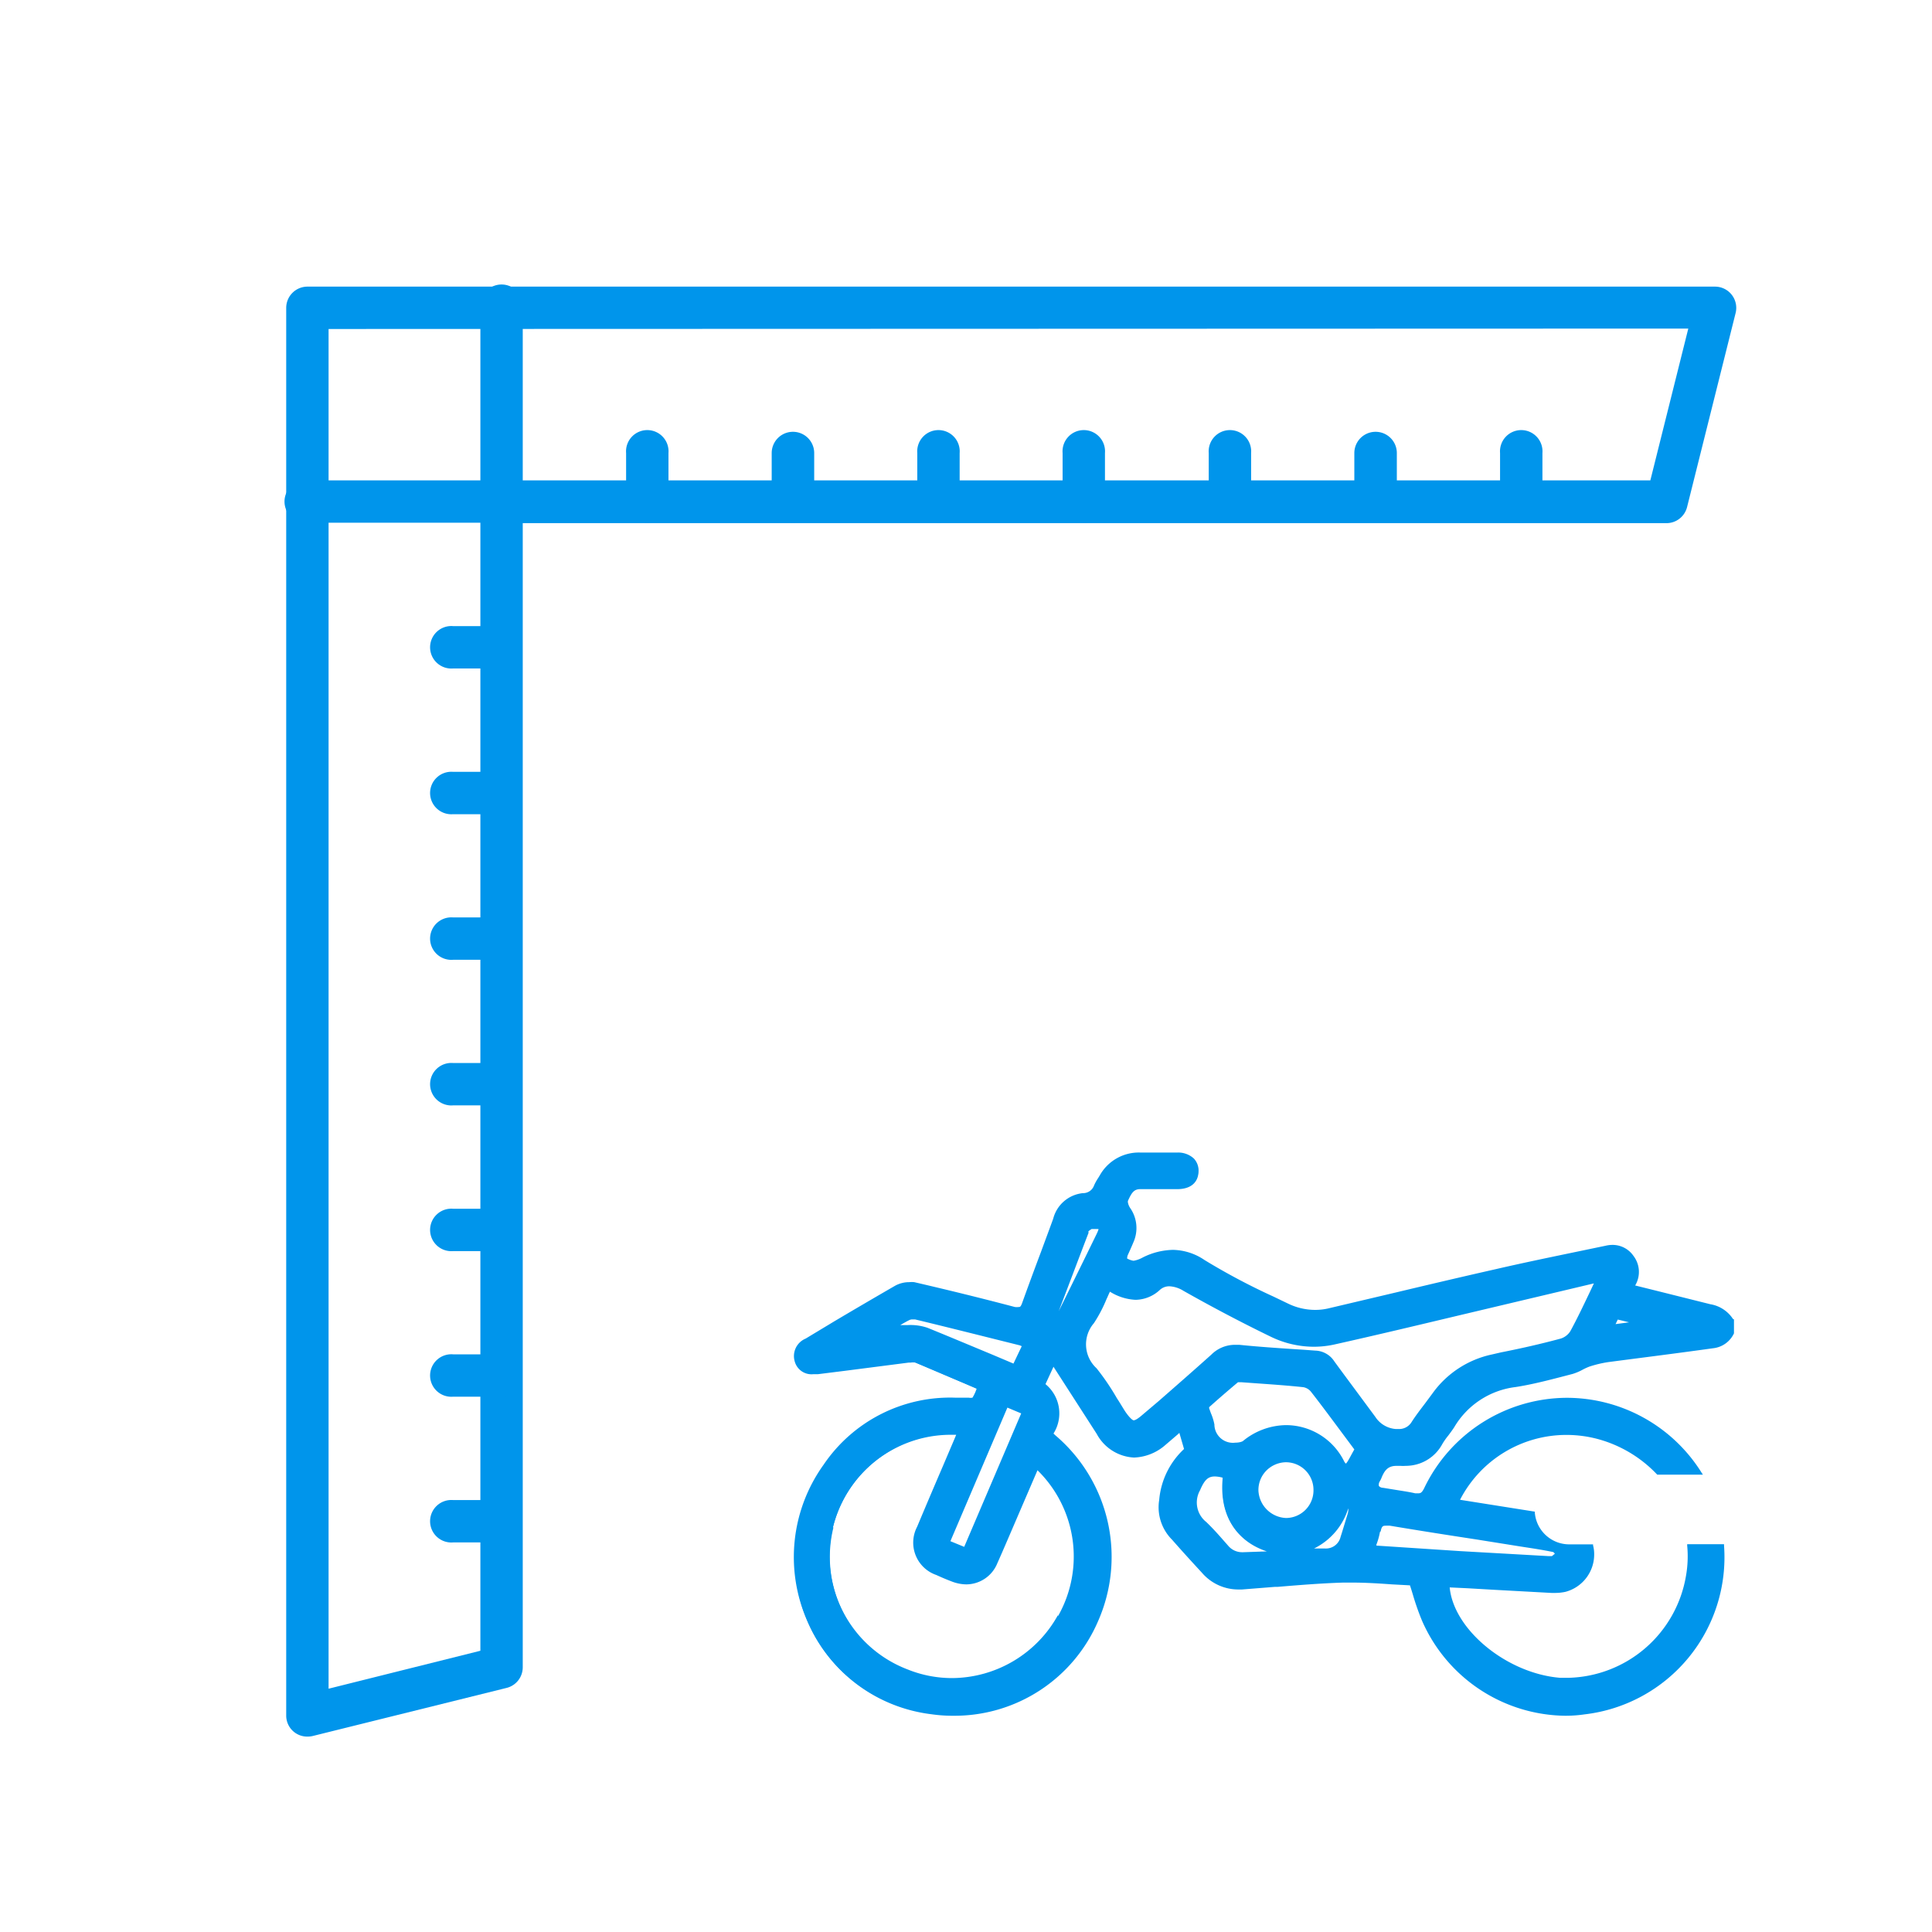 <?xml version="1.0" encoding="UTF-8"?> <svg xmlns="http://www.w3.org/2000/svg" width="140" height="140" viewBox="0 0 140 140"><path d="M22.28,125.84a1.52,1.52,0,0,1-1.54-1.53v-102a1.54,1.54,0,0,1,1.54-1.54h102a1.54,1.54,0,0,1,1.49,1.91l-3.52,14.07a1.54,1.54,0,0,1-1.49,1.16H37.88v82.91a1.54,1.54,0,0,1-1.16,1.49L22.65,125.8A1.61,1.61,0,0,1,22.28,125.84Zm1.53-102v98.53l11-2.75V36.35a1.54,1.54,0,0,1,1.54-1.54h83.24l2.75-11Z" style="fill:#0095eb"></path><path d="M36.35,37.88H22.28a1.54,1.54,0,1,1,0-3.07H34.81V22.28a1.54,1.54,0,1,1,3.07,0V36.35A1.52,1.52,0,0,1,36.35,37.88Z" style="fill:#0095eb"></path><path d="M36.35,111.77H32.83a1.54,1.54,0,1,1,0-3.07h3.52a1.54,1.54,0,0,1,0,3.07Z" style="fill:#0095eb"></path><path d="M36.35,101.21H32.83a1.54,1.54,0,1,1,0-3.07h3.52a1.54,1.54,0,0,1,0,3.07Z" style="fill:#0095eb"></path><path d="M36.35,90.66H32.83a1.54,1.54,0,1,1,0-3.07h3.52a1.54,1.54,0,0,1,0,3.07Z" style="fill:#0095eb"></path><path d="M36.35,80.1H32.83a1.54,1.54,0,1,1,0-3.07h3.52a1.54,1.54,0,0,1,0,3.07Z" style="fill:#0095eb"></path><path d="M36.35,69.55H32.83a1.54,1.54,0,1,1,0-3.07h3.52a1.54,1.54,0,0,1,0,3.07Z" style="fill:#0095eb"></path><path d="M36.35,59H32.83a1.54,1.54,0,1,1,0-3.07h3.52a1.54,1.54,0,0,1,0,3.07Z" style="fill:#0095eb"></path><path d="M36.35,48.44H32.83a1.54,1.54,0,1,1,0-3.07h3.52a1.54,1.54,0,0,1,0,3.07Z" style="fill:#0095eb"></path><path d="M46.9,37.88a1.52,1.52,0,0,1-1.53-1.53V32.83a1.54,1.54,0,1,1,3.07,0v3.52A1.53,1.53,0,0,1,46.9,37.88Z" style="fill:#0095eb"></path><path d="M57.46,37.88a1.53,1.53,0,0,1-1.54-1.53V32.83a1.54,1.54,0,0,1,3.08,0v3.52A1.53,1.53,0,0,1,57.46,37.88Z" style="fill:#0095eb"></path><path d="M68,37.88a1.53,1.53,0,0,1-1.53-1.53V32.83a1.54,1.54,0,1,1,3.07,0v3.52A1.53,1.53,0,0,1,68,37.88Z" style="fill:#0095eb"></path><path d="M78.57,37.88A1.53,1.53,0,0,1,77,36.35V32.83a1.54,1.54,0,1,1,3.07,0v3.52A1.52,1.52,0,0,1,78.57,37.88Z" style="fill:#0095eb"></path><path d="M89.12,37a1.53,1.53,0,0,1-1.53-1.53V32.83a1.54,1.54,0,1,1,3.07,0v2.64A1.53,1.53,0,0,1,89.12,37Z" style="fill:#0095eb"></path><path d="M99.68,37a1.53,1.53,0,0,1-1.54-1.53V32.83a1.54,1.54,0,1,1,3.08,0v2.64A1.53,1.53,0,0,1,99.68,37Z" style="fill:#0095eb"></path><path d="M110.23,37.88a1.52,1.52,0,0,1-1.53-1.53V32.83a1.54,1.54,0,1,1,3.07,0v3.52A1.53,1.53,0,0,1,110.23,37.88Z" style="fill:#0095eb"></path><path d="M125.58,95.58a2.43,2.43,0,0,0-1.64-1.07l-4-1-1.45-.36h0a1.91,1.91,0,0,0-.12-2.14,1.84,1.84,0,0,0-1.52-.8,2.2,2.2,0,0,0-.5.06l-2.26.47c-1.87.39-3.81.79-5.71,1.23-2.39.54-4.77,1.1-7.16,1.67l-5,1.18a4.2,4.2,0,0,1-.93.1,4.52,4.52,0,0,1-2-.48l-1-.48a47.35,47.35,0,0,1-5-2.65A4.19,4.19,0,0,0,85,90.57a5.08,5.08,0,0,0-2.19.55,2.06,2.06,0,0,1-.67.24,1.34,1.34,0,0,1-.47-.17L81.7,91c.15-.33.3-.66.44-1a2.54,2.54,0,0,0-.22-2.43,1.09,1.09,0,0,1-.19-.45l0-.09c.26-.58.43-.85.87-.86h2.7c1,0,1.53-.49,1.55-1.29a1.26,1.26,0,0,0-.34-.93,1.67,1.67,0,0,0-1.23-.43H82.69a3.24,3.24,0,0,0-3,1.66l-.11.18a3.55,3.55,0,0,0-.3.54.84.84,0,0,1-.82.56,2.48,2.48,0,0,0-2.14,1.85c-.29.8-.59,1.6-.88,2.39q-.69,1.83-1.35,3.66c-.12.35-.18.35-.27.35a1.16,1.16,0,0,1-.28,0c-2.31-.61-4.7-1.2-7.29-1.8a2,2,0,0,0-.37,0,2.12,2.12,0,0,0-1,.25q-2.2,1.27-4.41,2.58L58.38,97a1.37,1.37,0,0,0-.79,1.66,1.26,1.26,0,0,0,1.34.92l.33,0,2-.25,4.58-.59H66a.84.84,0,0,1,.34,0l3.53,1.5.9.39,0,0a3,3,0,0,1-.3.65.74.74,0,0,1-.28,0l-1,0a11.06,11.06,0,0,0-9.51,4.86,11.47,11.47,0,0,0-1.19,11.3,11.25,11.25,0,0,0,9,6.78,10.93,10.93,0,0,0,1.62.11h0a11.32,11.32,0,0,0,10.45-6.83,11.55,11.55,0,0,0-3.06-13.47l-.16-.15a2.74,2.74,0,0,0-.58-3.58l.58-1.26,3.13,4.86a3.25,3.25,0,0,0,2.71,1.72,3.64,3.64,0,0,0,2.29-.93l.9-.77.09-.09L85.8,105A5.71,5.71,0,0,0,84,108.69a3.32,3.32,0,0,0,.93,2.88c.71.81,1.44,1.61,2.17,2.4a3.47,3.47,0,0,0,2.64,1.21H90l2.39-.19.19,0c1.56-.13,3.17-.26,4.76-.31h.64c.94,0,1.91.06,2.89.13l1.3.07c.08.24.15.47.22.7a18.36,18.36,0,0,0,.65,1.85,11.47,11.47,0,0,0,10.37,6.9,9.55,9.55,0,0,0,1.41-.1A11.46,11.46,0,0,0,124.93,112v-.1h-2.67V112a8.13,8.13,0,0,1-.09,2.21,8.86,8.86,0,0,1-8.5,7.37l-.62,0c-3.84-.31-7.71-3.47-8-6.55l1.27.06,1.9.11,4.21.23h.23a3.67,3.67,0,0,0,.78-.08,2.8,2.8,0,0,0,2.08-2.76,2.31,2.31,0,0,0-.08-.6v-.08h-1.72a2.5,2.5,0,0,1-2.5-2.29v-.08l-5.42-.86a8.67,8.67,0,0,1,7.72-4.7,8.79,8.79,0,0,1,2.27.3,9.22,9.22,0,0,1,4.3,2.58h3.31l-.1-.15a11.53,11.53,0,0,0-9.75-5.42,11.51,11.51,0,0,0-10.33,6.51c-.18.38-.29.41-.44.41l-.23,0c-.48-.11-1-.18-1.54-.27l-.8-.13a.39.39,0,0,1-.29-.13.44.44,0,0,1,.06-.33,2.34,2.34,0,0,0,.11-.21c.26-.68.55-.92,1.13-.92h.26a2.36,2.36,0,0,0,.37,0,3,3,0,0,0,2.66-1.57,5,5,0,0,1,.45-.64c.14-.19.29-.39.42-.59a6,6,0,0,1,4.45-2.91c1.16-.18,2.32-.48,3.44-.77l.69-.18a3.9,3.9,0,0,0,.73-.31,4.16,4.16,0,0,1,.48-.22,8.38,8.38,0,0,1,1.39-.33c2.52-.33,5-.64,7.57-1a1.89,1.89,0,0,0,1.52-1.08l0-.08v-.93Zm-58.36.64a3.84,3.84,0,0,0-1.43-.2h-.55c.2-.12.41-.24.63-.35a.51.51,0,0,1,.27-.06l.17,0c2.53.61,5.06,1.25,7.59,1.88l.14.06-.6,1.26-1.56-.66C70.29,97.49,68.77,96.85,67.22,96.22ZM73,102l1,.42-4.13,9.67-1-.41Zm3.65,15.06A8.82,8.82,0,0,1,69,121.6a8.61,8.61,0,0,1-3.24-.63,8.79,8.79,0,0,1,3.21-17h.32l-.1.24-.89,2.09q-.93,2.16-1.84,4.33a2.48,2.48,0,0,0,1.39,3.5c.39.18.77.34,1.17.49a3,3,0,0,0,1,.19,2.44,2.44,0,0,0,2.25-1.53c.26-.58.51-1.16.76-1.74l2.15-5A8.75,8.75,0,0,1,76.68,117.09Zm2.21-27.78c0-.08.17-.17.24-.22h.51a2.37,2.37,0,0,1-.15.37q-1.36,2.79-2.74,5.58C77.55,92.84,78.24,91,78.89,89.31Zm11.21,23.2H90a1.31,1.31,0,0,1-1-.47l-.3-.34c-.41-.47-.83-.94-1.29-1.38a1.8,1.8,0,0,1-.45-2.3c.33-.78.6-1,1.07-1a2.19,2.19,0,0,1,.6.1c-.25,2.65.9,4.58,3.17,5.33ZM93.19,110a2.09,2.09,0,0,1-2-2,2,2,0,0,1,.57-1.43,2.05,2.05,0,0,1,1.42-.61h0a2,2,0,0,1,2,2A2,2,0,0,1,93.19,110Zm4.46-.28L97.26,111l-.12.38a1.09,1.09,0,0,1-1.12.83l-.8,0a4.81,4.81,0,0,0,2.48-2.91A.94.94,0,0,1,97.65,109.71Zm.4-4.53c-.13.23-.25.47-.39.7a1,1,0,0,1-.13.17.53.53,0,0,1-.12-.15,4.71,4.71,0,0,0-4.2-2.64,5,5,0,0,0-3.15,1.16s-.17.11-.54.11A1.34,1.34,0,0,1,88,103.22a3.92,3.92,0,0,0-.26-.83l-.12-.34s0-.08,0-.08h0c.69-.62,1.39-1.22,2.09-1.81h.09l.13,0,1.11.08c1.13.08,2.27.16,3.4.28a.92.92,0,0,1,.55.32c.83,1.06,1.63,2.15,2.45,3.25l.7.94Zm2,5.78c.07-.41.2-.41.36-.41a2,2,0,0,1,.32,0c2.09.35,4.19.68,6.29,1l3.19.51c.78.12,1.59.24,2.35.4a.72.72,0,0,1,.11.12l-.21.17-.12,0-.16,0-6.36-.36L99.74,112l0-.07A5.23,5.23,0,0,0,100,111ZM115.17,93.7c-.41.86-.87,1.83-1.37,2.75a1.27,1.27,0,0,1-.71.55c-1.44.39-2.91.72-4.33,1l-.65.15a7.12,7.12,0,0,0-4.32,2.84l-.55.74c-.32.42-.65.85-.94,1.3a1.06,1.06,0,0,1-1,.52h-.18a1.94,1.94,0,0,1-1.46-.88l-1.11-1.5c-.62-.84-1.24-1.67-1.86-2.52a1.7,1.7,0,0,0-1.38-.78l-.81-.06c-1.54-.1-3.14-.2-4.7-.36l-.31,0a2.42,2.42,0,0,0-1.71.71c-1.26,1.13-2.54,2.25-3.81,3.36l-1.18,1c-.31.27-.52.4-.64.4s-.41-.34-.58-.59-.39-.64-.63-1a17.43,17.43,0,0,0-1.48-2.18,2.35,2.35,0,0,1-.19-3.27,10.18,10.18,0,0,0,.92-1.76l.05-.1c.07-.17.15-.34.19-.42a3.82,3.82,0,0,0,1.86.59,2.64,2.64,0,0,0,1.76-.72,1,1,0,0,1,.71-.26,2.12,2.12,0,0,1,1,.33c2,1.13,4.11,2.25,6.36,3.34a7.16,7.16,0,0,0,3.09.71,6.92,6.92,0,0,0,1.56-.18c3-.67,5.88-1.36,8.82-2.06L115.5,93Zm1.9,2.25.16-.33.82.2Z" style="fill:#0095eb"></path><path d="M58.5,117.44a11.15,11.15,0,0,0,9,6.72,11,11,0,0,0,1.61.11,11.23,11.23,0,0,0,10.36-6.77,11.47,11.47,0,0,0-3-13.36l-.23-.19a2.63,2.63,0,0,0-.57-3.58l.69-1.48c.06.08.11.16.16.24l1.3,2c.58.92,1.17,1.84,1.76,2.75a3.18,3.18,0,0,0,2.63,1.67,3.57,3.57,0,0,0,2.23-.91l.89-.77.21-.18.45,1.32a5.5,5.5,0,0,0-1.86,3.69,3.22,3.22,0,0,0,.91,2.8c.71.8,1.43,1.6,2.16,2.39a3.39,3.39,0,0,0,2.57,1.18H90l2.57-.21c1.56-.12,3.18-.26,4.76-.31h.65c.95,0,1.92.06,2.86.12l1.4.09c.09.26.17.51.24.76a17.35,17.35,0,0,0,.65,1.84,11.39,11.39,0,0,0,10.28,6.84,9.32,9.32,0,0,0,1.4-.1,11.33,11.33,0,0,0,10-9.74,11.51,11.51,0,0,0,.08-2.34h-2.47a8.05,8.05,0,0,1-.09,2.24,9,9,0,0,1-8.61,7.45l-.61,0c-4-.31-7.9-3.62-8.15-6.76l1.39.07,1.86.11,4.25.23h.22a3,3,0,0,0,.76-.08,2.69,2.69,0,0,0,2-2.65,2.8,2.8,0,0,0-.07-.59h-1.64a2.62,2.62,0,0,1-2.6-2.38l-.67-.11-4.81-.77a8.79,8.79,0,0,1,7.87-4.87,9.08,9.08,0,0,1,2.3.3,9,9,0,0,1,4.27,2.58h3.13a11.35,11.35,0,0,0-6.37-4.88,11.35,11.35,0,0,0-13.54,6c-.19.4-.33.47-.53.47l-.25,0c-.48-.1-1-.17-1.47-.25l-.87-.14a.48.48,0,0,1-.36-.19.46.46,0,0,1,.07-.42c0-.1.08-.15.1-.2.27-.72.6-1,1.22-1h.27a2.23,2.23,0,0,0,.36,0,2.89,2.89,0,0,0,2.57-1.52,5.31,5.31,0,0,1,.45-.64c.15-.19.29-.39.42-.59a6.1,6.1,0,0,1,4.53-3c1.15-.19,2.31-.49,3.42-.78l.69-.18a4,4,0,0,0,.7-.29,2.34,2.34,0,0,1,.51-.23,6.78,6.78,0,0,1,1.41-.33c2.52-.34,5-.65,7.57-1a1.78,1.78,0,0,0,1.44-1l0,0v-.91l0-.05a2.31,2.31,0,0,0-1.57-1c-1.4-.33-2.78-.68-4.19-1l-1.42-.35a.5.5,0,0,1,0-.13,1.81,1.81,0,0,0-.11-2,1.72,1.72,0,0,0-1.44-.76,2,2,0,0,0-.48.06l-2.26.47c-1.87.39-3.81.79-5.71,1.22q-3.58.82-7.15,1.68l-5,1.18a4.32,4.32,0,0,1-1,.1,4.61,4.61,0,0,1-2-.49l-1-.46a48,48,0,0,1-5-2.68A4.19,4.19,0,0,0,85,90.67a5,5,0,0,0-2.15.54,2,2,0,0,1-.71.25,1.53,1.53,0,0,1-.6-.23l.1-.23c.15-.33.3-.66.44-1a2.42,2.42,0,0,0-.22-2.34,1,1,0,0,1-.19-.55l0-.09c.25-.57.44-.91,1-.92h2.7c.89,0,1.43-.45,1.45-1.2a1.15,1.15,0,0,0-.31-.85,1.57,1.57,0,0,0-1.16-.4H82.69a3.13,3.13,0,0,0-2.86,1.62l-.11.17a4,4,0,0,0-.3.53.94.94,0,0,1-.9.62,2.36,2.36,0,0,0-2,1.79l-.89,2.39c-.45,1.22-.91,2.43-1.34,3.66-.14.38-.23.41-.37.41a1.33,1.33,0,0,1-.3,0c-2.3-.6-4.68-1.19-7.29-1.79a1.79,1.79,0,0,0-.34,0,1.91,1.91,0,0,0-.93.23c-1.5.86-3,1.74-4.49,2.62l-2.09,1.24a1.3,1.3,0,0,0-.75,1.54,1.18,1.18,0,0,0,1.25.85,1.77,1.77,0,0,0,.32,0l1.88-.24q2.32-.31,4.65-.6H66a1,1,0,0,1,.37.06c1.18.49,2.35,1,3.54,1.5l1,.42a.61.61,0,0,0-.05.12,3.39,3.39,0,0,1-.33.69.66.66,0,0,1-.36.08l-1,0a11,11,0,0,0-9.43,4.82A11.36,11.36,0,0,0,58.5,117.44Zm58.4-21.37.28-.57,1.41.36ZM99.6,112.14c0-.07.05-.14.07-.2a7.78,7.78,0,0,0,.28-1c.06-.46.24-.5.45-.5a2.38,2.38,0,0,1,.34,0c2.09.35,4.19.68,6.28,1l3.18.5c.78.13,1.6.25,2.39.42a.89.89,0,0,1,.2.22h0a2.9,2.9,0,0,1-.36.25l-.12,0-.15,0-6.37-.36Zm-1.85-6.21a1.69,1.69,0,0,1-.22.26.9.9,0,0,1-.21-.24,4.61,4.61,0,0,0-4.11-2.59,4.86,4.86,0,0,0-3.09,1.14.94.94,0,0,1-.6.13h0a1.43,1.43,0,0,1-1.61-1.39,3.73,3.73,0,0,0-.23-.76c-.05-.13-.1-.26-.14-.4a.73.73,0,0,1,0-.16c.72-.65,1.45-1.28,2.18-1.89l0,0,.13,0h.11l1.06.08c1.15.08,2.31.16,3.46.28a1,1,0,0,1,.62.36c.83,1.06,1.63,2.15,2.45,3.26l.74,1-.09.18C98,105.46,97.89,105.7,97.75,105.93Zm-3.1,6.4a4.22,4.22,0,0,0,.45-.18A4.78,4.78,0,0,0,97.68,109a.76.76,0,0,1,.07.72L97.36,111l-.13.38a1.18,1.18,0,0,1-1.21.9ZM91,108a2.1,2.1,0,0,1,.6-1.51,2.16,2.16,0,0,1,1.49-.64l0-.22v.22A2.09,2.09,0,0,1,95.3,108a2.13,2.13,0,0,1-2.11,2.13A2.18,2.18,0,0,1,91,108Zm-4.27,0c.35-.83.65-1.12,1.17-1.12a2.44,2.44,0,0,1,.71.13c-.29,2.72.9,4.67,3.28,5.36l.39.1-2.21.14H90a1.42,1.42,0,0,1-1.13-.51l-.28-.31a17,17,0,0,0-1.3-1.39A1.91,1.91,0,0,1,86.77,108ZM79.21,95.83a10.68,10.68,0,0,0,.91-1.74c.09-.2.18-.41.28-.61l.1,0a3.82,3.82,0,0,0,1.81.57A2.55,2.55,0,0,0,84,93.41a1.15,1.15,0,0,1,.78-.29,2.2,2.2,0,0,1,1.08.34c2,1.13,4.11,2.26,6.36,3.34a6.94,6.94,0,0,0,3,.7,7.34,7.34,0,0,0,1.54-.17c3-.69,6-1.4,9-2.11l9.87-2.34-.42.87c-.43.91-.88,1.85-1.37,2.75a1.45,1.45,0,0,1-.77.6c-1.44.38-2.91.72-4.34,1.05l-.64.15a7,7,0,0,0-4.27,2.8l-.55.74c-.32.42-.65.84-.94,1.29a1.15,1.15,0,0,1-1.06.57h-.19a2.05,2.05,0,0,1-1.53-.92l-1.11-1.5c-.62-.84-1.25-1.68-1.86-2.52A1.63,1.63,0,0,0,95.32,98L94.54,98c-1.55-.1-3.15-.2-4.73-.36l-.3,0a2.37,2.37,0,0,0-1.65.68c-1.29,1.16-2.6,2.31-3.91,3.45l-1.08,1c-.33.29-.55.42-.7.42s-.37-.19-.66-.64-.42-.67-.62-1a19.22,19.22,0,0,0-1.48-2.2A2.44,2.44,0,0,1,79.21,95.83Zm-2.85.1a.34.34,0,0,1,0-.15c.92-2.56,1.69-4.63,2.42-6.51a.75.75,0,0,1,.27-.26l0,0a1.44,1.44,0,0,1,.64.07,1.22,1.22,0,0,1-.16.45q-1.53,3.15-3.1,6.29A.36.36,0,0,1,76.36,95.93Zm-3.39,6,1.14.5-4.21,9.85-1.14-.48Zm1.2-4.36L73.49,99l-1.56-.66c-1.63-.7-3.16-1.36-4.75-2a3.81,3.81,0,0,0-1.39-.19h-.22a6,6,0,0,0-.74.06,8.63,8.63,0,0,1,1-.59.63.63,0,0,1,.32-.07l.19,0c2.54.62,5.06,1.25,7.59,1.89A.77.77,0,0,1,74.17,97.54ZM60.36,110.65a8.91,8.91,0,0,1,8.58-6.74h.46c-.05.14-.1.26-.15.37l-.89,2.09-1.84,4.32a2.4,2.4,0,0,0,1.34,3.38c.39.17.77.34,1.17.49a2.76,2.76,0,0,0,1,.18,2.35,2.35,0,0,0,2.16-1.47c.26-.58.51-1.16.76-1.74l2.2-5.16A8.87,8.87,0,0,1,69,121.7h0a8.88,8.88,0,0,1-8.61-11Z" style="fill:#0095eb"></path></svg> 